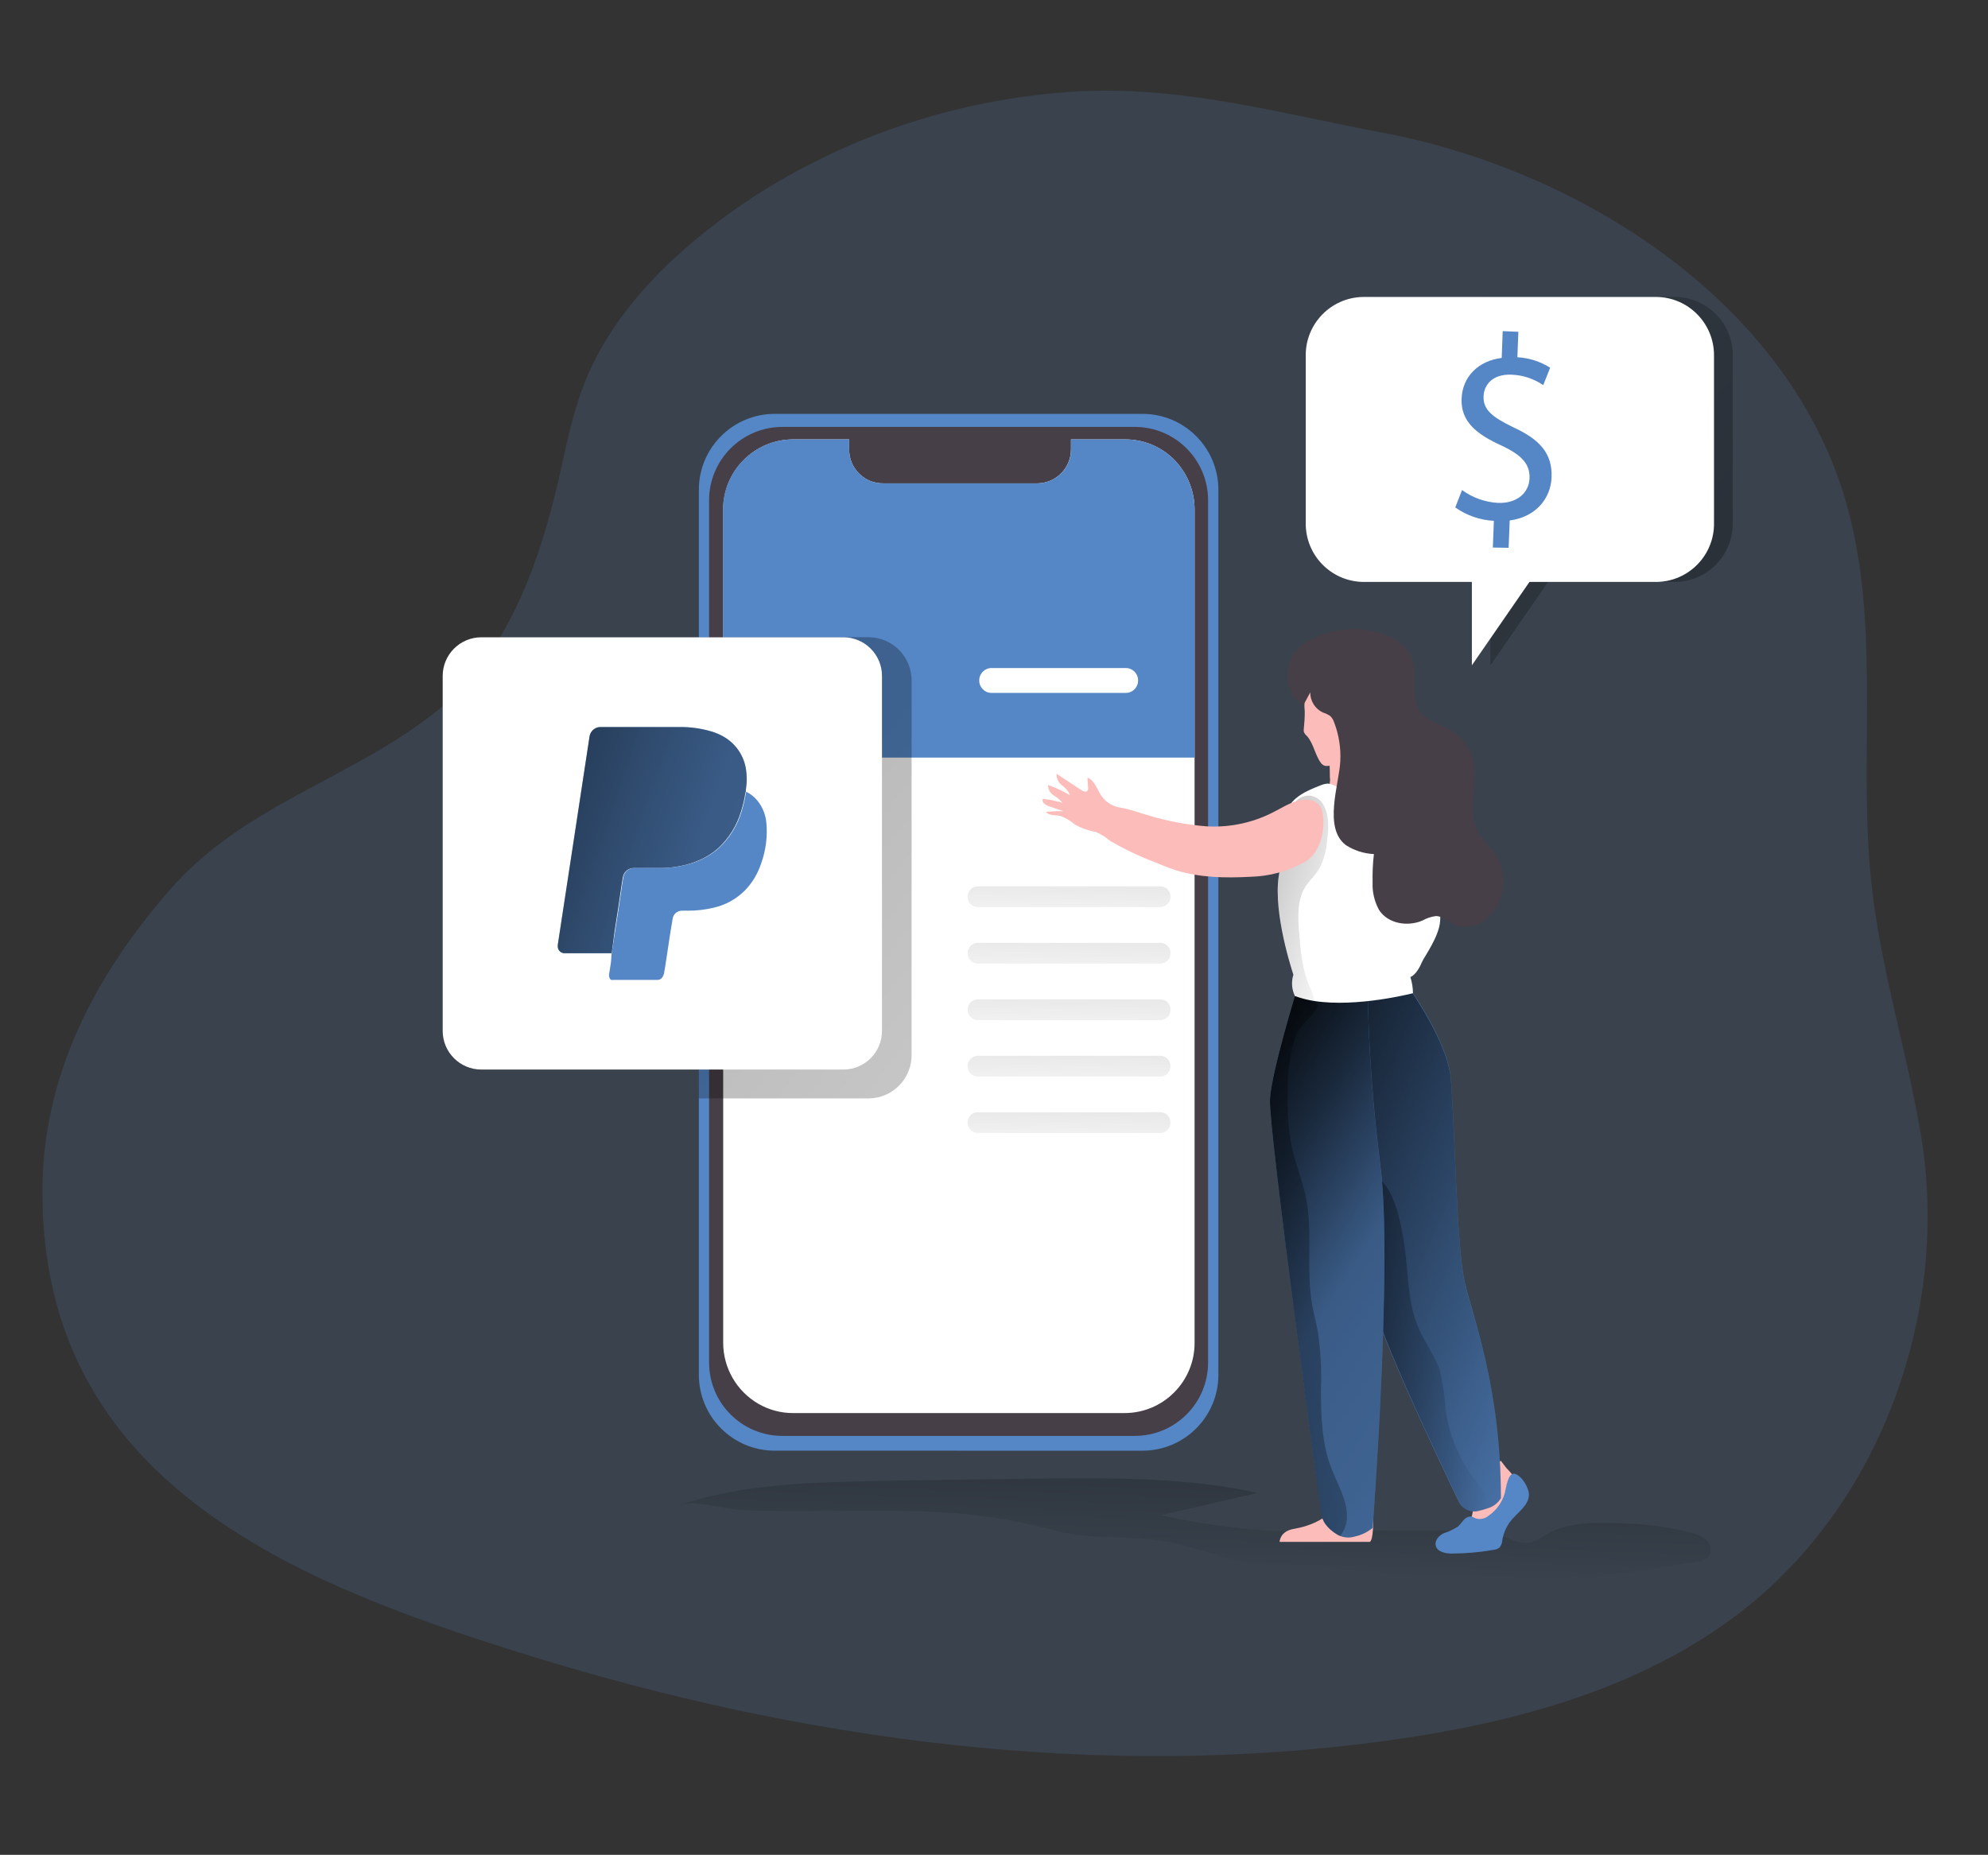 <?xml version="1.0" encoding="utf-8"?>
<!-- Generator: Adobe Illustrator 16.0.0, SVG Export Plug-In . SVG Version: 6.00 Build 0)  -->
<!DOCTYPE svg PUBLIC "-//W3C//DTD SVG 1.1//EN" "http://www.w3.org/Graphics/SVG/1.1/DTD/svg11.dtd">
<svg version="1.1" id="Layer_1" xmlns="http://www.w3.org/2000/svg" xmlns:xlink="http://www.w3.org/1999/xlink" x="0px" y="0px"
	 width="214.333px" height="200px" viewBox="0 0 214.333 200" enable-background="new 0 0 214.333 200" xml:space="preserve">
<rect x="0" y="0" width="214.333" height="200" fill="#333333" stroke="none"/>
<path opacity="0.18" fill="#5586C5" enable-background="new    " d="M117.038,9.817c-0.563,0-1.186,0.059-1.784,0.1
	c-11.914,0.828-23.439,4.607-33.534,10.992c-2.001,1.279-3.938,2.665-5.787,4.155c-5.429,4.354-10.3,9.677-12.876,16.139
	c-1.344,3.387-2.03,6.949-2.823,10.476c-2.166,9.355-5.64,19.015-13.152,24.995c-9.36,7.459-20.74,10.018-28.88,19.391
	c-8.041,9.271-13.651,19.977-13.633,32.501c0,31.186,26.932,42.02,52.138,49.837c29.813,9.285,61.528,13.539,92.626,9.313
	c13.175-1.795,26.521-5.252,37.237-13.069c16.092-11.69,23.827-33.142,20.488-52.549c-1.691-9.848-4.672-18.744-5.482-28.862
	c-1.05-13.192,1.168-26.715-2.699-39.602c-6.433-21.38-28.774-35.354-49.772-39.321C138.394,12.299,128.083,9.389,117.038,9.817z"/>
<linearGradient id="SVGID_1_" gradientUnits="userSpaceOnUse" x1="430.567" y1="-130.212" x2="318.489" y2="-57.635" gradientTransform="matrix(1 0 0 -1 -206 -44)">
	<stop  offset="0.01" style="stop-color:#000000"/>
	<stop  offset="0.08" style="stop-color:#000000;stop-opacity:0.69"/>
	<stop  offset="0.21" style="stop-color:#000000;stop-opacity:0.32"/>
	<stop  offset="1" style="stop-color:#000000;stop-opacity:0"/>
</linearGradient>
<path fill="url(#SVGID_1_)" d="M186.805,38.392v17.982c0.059,3.463-2.705,6.321-6.174,6.374h-13.732l-6.209,8.99v-8.99h-11.679
	c-3.463-0.059-6.228-2.911-6.18-6.374V38.392c-0.054-3.462,2.711-6.315,6.18-6.373h31.597c3.463,0.035,6.244,2.875,6.209,6.338
	c0,0.006,0,0.006,0,0.012L186.805,38.392z"/>
<linearGradient id="SVGID_2_" gradientUnits="userSpaceOnUse" x1="336.449" y1="-158.415" x2="334.462" y2="-223.681" gradientTransform="matrix(1 0 0 -1 -206 -44)">
	<stop  offset="0.01" style="stop-color:#000000"/>
	<stop  offset="0.84" style="stop-color:#000000;stop-opacity:0"/>
</linearGradient>
<path fill="url(#SVGID_2_)" d="M183.348,165.641c0.246,0.118,0.47,0.276,0.658,0.476c0.463,0.451,0.558,1.167,0.217,1.719
	c-0.353,0.353-0.821,0.553-1.32,0.563l-17.488,2.718c-3.059,0.475-6.14,0.95-9.227,0.799c-1.461-0.076-2.911-0.289-4.325-0.641
	c-2.635-0.65-5.146-1.766-7.811-2.259c-2.666-0.493-5.317-0.171-7.977-0.341c-3.181-0.199-6.209-1.502-9.302-2.26
	c-4.313-1.015-8.851-0.229-13.017-1.385c-4.367-1.174-8.851-1.855-13.37-2.025c-4.583-0.211-9.167-0.076-13.75-0.069
	c-2.295,0-4.595,0-6.89-0.129c-1.649-0.077-4.83-1.063-6.338-0.564c6.679-2.212,13.81-2.405,20.817-2.547
	c6.174-0.116,12.342-0.205,18.51-0.271c7.646-0.069,15.359-0.094,22.835,1.545l-10.364,2.4c5.348,1.231,10.816,1.83,16.303,1.789
	l6.949-0.117c2.576-0.041,5.159,0,7.735,0c1.092,0,2.289-0.188,3.387-0.105s2.282,0.656,3.387,1.063
	c0.615,0.293,1.297,0.416,1.972,0.357c0.61-0.188,1.179-0.475,1.69-0.852c2.164-1.291,4.799-1.344,7.299-1.272
	c2.854,0,5.699,0.353,8.464,1.044C182.727,165.37,183.043,165.493,183.348,165.641z"/>
<path fill="#5586C5" d="M83.527,44.625h39.648c4.52,0,8.183,3.662,8.183,8.181v95.432c0,4.52-3.663,8.182-8.183,8.182H83.527
	c-4.519,0-8.181-3.662-8.181-8.182V52.806C75.346,48.287,79.008,44.625,83.527,44.625z"/>
<path fill="#473F47" d="M84.36,46.032h37.977c4.366,0,7.91,3.539,7.91,7.912v92.973c0,4.366-3.539,7.91-7.91,7.91H84.36
	c-4.366,0-7.911-3.539-7.911-7.91V53.944C76.449,49.571,79.994,46.032,84.36,46.032z"/>
<path fill="#FFFFFF" d="M128.792,54.977v89.786c0.023,4.173-3.339,7.576-7.512,7.601H85.487c-1.315,0-2.6-0.347-3.732-1.004
	c-2.348-1.367-3.792-3.879-3.786-6.597V54.977c-0.018-4.172,3.345-7.576,7.524-7.6h6.057v1.133c0.017,1.467,0.904,2.782,2.259,3.345
	c0.44,0.176,0.91,0.264,1.385,0.264h16.632c2.014-0.011,3.645-1.649,3.639-3.668v-1.074h5.857c1.938,0,3.803,0.757,5.193,2.113
	C127.977,50.934,128.804,52.917,128.792,54.977z"/>
<path fill="#5586C5" d="M128.792,54.977v26.709H77.946V54.977c-0.018-4.178,3.351-7.582,7.53-7.6c0.006,0,0.006,0,0.012,0h6.068
	v1.133c0.017,1.467,0.903,2.782,2.259,3.345c0.44,0.176,0.91,0.264,1.385,0.264h16.632c2.014-0.011,3.646-1.649,3.639-3.668v-1.074
	h5.857c1.938,0,3.803,0.757,5.194,2.113C127.983,50.934,128.804,52.917,128.792,54.977z"/>
<linearGradient id="SVGID_3_" gradientUnits="userSpaceOnUse" x1="222.173" y1="-83.959" x2="420.407" y2="-237.76" gradientTransform="matrix(1 0 0 -1 -206 -44)">
	<stop  offset="0.01" style="stop-color:#000000"/>
	<stop  offset="0.08" style="stop-color:#000000;stop-opacity:0.69"/>
	<stop  offset="0.21" style="stop-color:#000000;stop-opacity:0.32"/>
	<stop  offset="1" style="stop-color:#000000;stop-opacity:0"/>
</linearGradient>
<path fill="url(#SVGID_3_)" d="M75.328,118.436h18.37c2.57-0.041,4.624-2.159,4.583-4.736V73.44c0.041-2.571-2.007-4.69-4.577-4.731
	H75.334v49.726H75.328z"/>
<path fill="#FFFFFF" d="M51.895,68.715h39.027c2.3,0,4.167,1.866,4.167,4.167v38.276c0,2.301-1.867,4.167-4.167,4.167H51.895
	c-2.301,0-4.167-1.866-4.167-4.167V72.882C47.728,70.587,49.594,68.715,51.895,68.715z"/>
<path fill="#5586C5" d="M65.95,102.783h-5.077c-0.399,0.006-0.733-0.316-0.739-0.716c-0.006-0.058-0.006-0.117,0-0.176l1.015-6.649
	c0.317-2.095,0.64-4.184,0.957-6.273c0.247-1.649,0.499-3.293,0.751-4.941c0.229-1.509,0.458-3.011,0.687-4.513
	c0.041-0.511,0.393-0.945,0.892-1.086c0.105-0.024,0.211-0.035,0.323-0.035h8.557c1.145-0.012,2.289,0.152,3.386,0.475
	c0.435,0.13,0.851,0.306,1.244,0.522c1.35,0.74,2.271,2.072,2.488,3.592c0.1,0.669,0.1,1.355,0,2.025
	c-0.023,0.123-0.035,0.246-0.029,0.369c-0.023,0.029-0.041,0.07-0.041,0.105c-0.105,0.675-0.264,1.338-0.464,1.99
	c-0.446,1.508-1.285,2.869-2.429,3.949c-0.617,0.552-1.315,0.998-2.072,1.326c-0.698,0.305-1.432,0.528-2.183,0.657
	c-0.587,0.112-1.18,0.177-1.772,0.188h-3.087c-0.604-0.019-1.133,0.422-1.215,1.027c-0.088,0.51-0.165,1.021-0.235,1.536
	c-0.1,0.658-0.194,1.315-0.293,1.972c-0.1,0.658-0.229,1.485-0.352,2.261L65.95,102.783z"/>
<linearGradient id="SVGID_4_" gradientUnits="userSpaceOnUse" x1="228.569" y1="-119.167" x2="437.647" y2="-190.089" gradientTransform="matrix(1 0 0 -1 -206 -44)">
	<stop  offset="0.01" style="stop-color:#000000"/>
	<stop  offset="0.13" style="stop-color:#000000;stop-opacity:0.69"/>
	<stop  offset="0.25" style="stop-color:#000000;stop-opacity:0.32"/>
	<stop  offset="1" style="stop-color:#000000;stop-opacity:0"/>
</linearGradient>
<path fill="url(#SVGID_4_)" d="M65.95,102.783h-5.077c-0.399,0.006-0.733-0.316-0.739-0.716c-0.006-0.058-0.006-0.117,0-0.176
	l1.015-6.649c0.317-2.095,0.64-4.184,0.957-6.273c0.247-1.649,0.499-3.293,0.751-4.941c0.229-1.509,0.458-3.011,0.687-4.513
	c0.041-0.511,0.393-0.945,0.892-1.086c0.105-0.024,0.211-0.035,0.323-0.035h8.557c1.145-0.012,2.289,0.152,3.386,0.475
	c0.435,0.13,0.851,0.306,1.244,0.522c1.35,0.74,2.271,2.072,2.488,3.592c0.1,0.669,0.1,1.355,0,2.025
	c-0.023,0.123-0.035,0.246-0.029,0.369c-0.023,0.029-0.041,0.07-0.041,0.105c-0.105,0.675-0.264,1.338-0.464,1.99
	c-0.446,1.508-1.285,2.869-2.429,3.949c-0.617,0.552-1.315,0.998-2.072,1.326c-0.698,0.305-1.432,0.528-2.183,0.657
	c-0.587,0.112-1.18,0.177-1.772,0.188h-3.087c-0.604-0.019-1.133,0.422-1.215,1.027c-0.088,0.51-0.165,1.021-0.235,1.536
	c-0.1,0.658-0.194,1.315-0.293,1.972c-0.1,0.658-0.229,1.485-0.352,2.261L65.95,102.783z"/>
<path fill="#5586C5" d="M65.95,102.783l0.37-2.394c0.117-0.745,0.235-1.485,0.352-2.261c0.1-0.656,0.194-1.319,0.293-1.971
	c0.07-0.511,0.147-1.027,0.235-1.537c0.082-0.605,0.604-1.046,1.215-1.027h3.087c0.593-0.012,1.186-0.076,1.772-0.188
	c0.751-0.135,1.485-0.353,2.183-0.657c0.757-0.328,1.456-0.774,2.072-1.326c1.144-1.08,1.983-2.441,2.43-3.949
	c0.199-0.652,0.358-1.321,0.463-1.99c0-0.041,0.018-0.076,0.041-0.105c0.552,0.271,1.021,0.681,1.374,1.186
	c0.446,0.634,0.716,1.368,0.786,2.136c0.141,1.491-0.053,2.999-0.563,4.408c-0.358,1.086-0.951,2.083-1.749,2.905
	c-0.916,0.914-2.06,1.555-3.316,1.848c-0.951,0.229-1.925,0.348-2.905,0.335h-0.563c-0.505-0.006-0.933,0.358-1.004,0.856
	c-0.117,0.658-0.217,1.32-0.323,1.979c-0.164,1.057-0.323,2.118-0.481,3.169l-0.118,0.692c-0.029,0.17-0.094,0.335-0.188,0.48
	c-0.118,0.182-0.317,0.295-0.534,0.288h-4.742c-0.118,0-0.247,0.048-0.341-0.082c-0.105-0.141-0.152-0.311-0.135-0.487
	c0.064-0.41,0.129-0.821,0.194-1.238C65.915,103.447,65.897,103.135,65.95,102.783z"/>
<path fill="#FCBDBA" d="M162.415,158.298c0,0,1.725,1.627,1.391,2.783c-0.34,1.155-1.889,1.924-2.106,3.334
	c-0.217,1.407-1.05,2.176-1.808,2.176h-3.609c0,0-0.563-0.991,0.792-1.291c1.356-0.299,1.849-1.959,1.767-3.498
	c-0.035-1.196,0.013-2.394,0.129-3.586l2.858-0.687L162.415,158.298z"/>
<path fill="#FCBDBA" d="M147.814,158.985c0,0,0.622,6.885-0.135,7.271h-9.719c0,0,0-1.156,1.555-1.408
	c1.555-0.254,4.296-1.197,4.754-3.293S147.814,158.985,147.814,158.985z"/>
<path fill="#FCBDBA" d="M154.714,113.6c-1.988-4.619-3.209-5.939-2.98-7.383c0.176-1.068-0.527-19.883-0.527-19.883
	c-0.236-0.076-0.711-0.147-0.97-0.205c-0.827-0.194-1.496-0.793-1.778-1.598c-0.428-1.373-0.634-2.811-0.604-4.249l-0.253,0.054
	l-4.296,0.879c0,0,0.094,1.392,0.094,2.707v0.035c0.023,1.127-0.704,2.135-1.784,2.465l-1.015,0.299
	c-0.986,3.058-1.614,6.227-1.879,9.431c-0.299,4.772,2.871,6.849,0,16.397C135.753,122.285,155.824,116.141,154.714,113.6z"/>
<path fill="#5586C5" d="M151.74,106.211c0,0,4.26,5.91,4.659,9.895c0.399,3.991,0.623,18.011,1.468,21.902
	c0.845,3.891,3.949,11.38,3.949,23.511c-0.293,0.504-0.763,0.886-1.32,1.068c-0.382,0.135-0.769,0.246-1.161,0.334
	c-0.834,0.193-1.685-0.224-2.049-0.998c-2.101-4.373-8.803-18.475-9.144-21.397c-0.24-2.072-2.359-15.799-6.973-23.82
	c-1.127-1.932,0.682-9.591,0.682-9.591L151.74,106.211z"/>
<linearGradient id="SVGID_5_" gradientUnits="userSpaceOnUse" x1="329.459" y1="-165.006" x2="396.726" y2="-193.917" gradientTransform="matrix(1 0 0 -1 -206 -44)">
	<stop  offset="0.01" style="stop-color:#000000"/>
	<stop  offset="0.84" style="stop-color:#000000;stop-opacity:0"/>
</linearGradient>
<path fill="url(#SVGID_5_)" d="M161.822,161.56c-0.287,0.492-0.745,0.867-1.285,1.05h-0.006c-0.381,0.136-0.774,0.247-1.168,0.335
	c-0.833,0.193-1.685-0.223-2.042-0.998c-2.106-4.372-8.803-18.475-9.144-21.403c-0.616-4.332-1.521-8.621-2.705-12.834
	c-1.074-3.834-2.483-7.824-4.291-10.951c-1.127-1.938,0.682-9.59,0.682-9.59l9.877-0.898c0,0,4.26,5.904,4.66,9.895
	c0.398,3.996,0.622,18.018,1.467,21.902S161.822,149.388,161.822,161.56z"/>
<linearGradient id="SVGID_6_" gradientUnits="userSpaceOnUse" x1="351.455" y1="-188.802" x2="366.531" y2="-188.802" gradientTransform="matrix(1 0 0 -1 -206 -44)">
	<stop  offset="0.01" style="stop-color:#000000"/>
	<stop  offset="0.13" style="stop-color:#000000;stop-opacity:0.69"/>
	<stop  offset="0.25" style="stop-color:#000000;stop-opacity:0.32"/>
	<stop  offset="1" style="stop-color:#000000;stop-opacity:0"/>
</linearGradient>
<path fill="url(#SVGID_6_)" d="M160.531,162.581c-0.381,0.135-0.774,0.245-1.168,0.334c-0.833,0.193-1.685-0.224-2.042-0.998
	c-2.106-4.373-8.803-18.475-9.144-21.403c-0.61-4.344-1.508-8.639-2.688-12.858c0.593-0.985,1.878-1.309,2.864-0.716h0.035
	c1.949,1.063,2.623,4.906,2.964,6.891c0.522,3.156,0.323,6.508,1.608,9.431c0.687,1.566,1.789,2.951,2.301,4.595
	c0.305,1.356,0.504,2.729,0.586,4.114c0.382,2.787,1.496,5.423,3.229,7.641C159.78,160.491,160.625,161.454,160.531,162.581z"/>
<path fill="#FCBDBA" d="M143.306,81.211c0,0,0.094,1.391,0.094,2.705c2.412-0.07,3.68-2.33,4.195-3.586L143.306,81.211z"/>
<path fill="#FCBDBA" d="M142.548,82.407c0.035,0.035,0.078,0.071,0.119,0.095c0.123,0.064,0.258,0.1,0.393,0.088
	c0.546-0.013,1.086-0.117,1.59-0.317c0.781-0.224,1.52-0.563,2.195-1.021c0.675-0.512,1.145-1.25,1.32-2.078
	c0.094-0.751,0.123-1.502,0.076-2.259c0-1.045,0.141-2.342-0.464-3.257c-0.563-0.828-1.573-1.033-2.476-1.086
	c-1.262-0.076-2.854-0.064-3.851,0.886c-0.288,0.282-0.505,0.628-0.634,1.01c-0.182,0.739-0.229,1.502-0.146,2.259
	c0,0.616-0.035,1.227-0.101,1.837c-0.017,0.112-0.017,0.229,0,0.34c0.065,0.171,0.171,0.317,0.312,0.429
	c0.746,0.811,0.875,2.049,1.537,2.935C142.455,82.325,142.501,82.366,142.548,82.407z"/>
<path fill="#473F47" d="M142.714,72.483c0,0,1.555,4.29,3.948,4.924c2.396,0.639,3.433-0.03,3.433-0.03
	c-1.19-1.079-1.971-2.541-2.217-4.131C147.878,73.247,143.886,70.44,142.714,72.483z"/>
<path fill="#FCBDBA" d="M143.741,80.189c-0.294,0.34-0.728,0.521-1.18,0.493c-0.376-0.03-0.71-0.259-0.874-0.599
	C142.367,79.924,143.083,79.961,143.741,80.189z"/>
<path fill="#FCBDBA" d="M140.783,105.729l-1.227-0.375c0,0-0.035-0.088-0.088-0.258
	C139.867,105.377,140.306,105.594,140.783,105.729z"/>
<path fill="#5586C5" d="M139.897,106.481c0,0-2.794,8.979-2.976,12.036c-0.183,3.058,5.34,43.446,5.563,44.838
	c0.217,1.392,1.813,2.171,1.813,2.171c0.552,0.282,1.19,0.329,1.783,0.141c0.704-0.146,1.362-0.47,1.913-0.933
	c0,0,2.173-28.775,0.828-39.08c-0.821-6.361-1.28-12.771-1.368-19.186L139.897,106.481z"/>
<linearGradient id="SVGID_7_" gradientUnits="userSpaceOnUse" x1="330.338" y1="-165.951" x2="418.111" y2="-223.284" gradientTransform="matrix(1 0 0 -1 -206 -44)">
	<stop  offset="0.01" style="stop-color:#000000"/>
	<stop  offset="0.13" style="stop-color:#000000;stop-opacity:0.69"/>
	<stop  offset="0.25" style="stop-color:#000000;stop-opacity:0.32"/>
	<stop  offset="1" style="stop-color:#000000;stop-opacity:0"/>
</linearGradient>
<path fill="url(#SVGID_7_)" d="M147.99,164.747c-0.559,0.457-1.215,0.773-1.92,0.926c-0.521,0.158-1.079,0.142-1.584-0.053
	c-0.07-0.022-0.135-0.053-0.2-0.088c0,0-1.596-0.845-1.807-2.171c-0.212-1.327-5.74-41.779-5.558-44.838
	c0.182-3.057,2.969-12.036,2.969-12.036h7.564c0.083,6.414,0.54,12.823,1.362,19.185C150.161,135.955,147.99,164.747,147.99,164.747
	z"/>
<path fill="#FFFFFF" d="M155.267,99.28c-0.088,1.69-1.731,3.908-1.967,4.466c-0.563,1.391-1.244,1.608-1.244,1.608
	c0.183,0.563,0.275,1.149,0.281,1.737c0,0-6.009,1.566-10.65,0.839c-0.705-0.105-1.403-0.281-2.072-0.528
	c-0.352-0.722-0.411-1.543-0.17-2.306c-0.439-1.351-2.365-7.612-1.443-11.315c0.217-0.898,0.48-1.783,0.774-2.671
	c0.258-0.774,0.387-1.543,0.646-2.317c0.17-0.353,0.223-0.746,0.158-1.127c-0.076-0.229-0.275-0.399-0.517-0.423
	c-0.123-0.012-0.246,0.048-0.323,0.147c0.594-1.463,2.184-2.148,3.627-2.706c0.26-0.111,0.54-0.183,0.822-0.194
	c0.393,0.053,0.763,0.2,1.086,0.43c0.322,0.188,0.65,0.357,0.986,0.516c0.933,0.436,1.93,0.74,2.951,0.892
	c0.522,0.083,1.057,0.118,1.584,0.095c0.336,0,1.027-0.234,1.321-0.095c0.622,0.306,1.203,2.261,1.502,2.87
	c0.886,1.809,1.772,3.621,2.647,5.43C155.355,96.176,155.355,97.73,155.267,99.28z"/>
<linearGradient id="SVGID_8_" gradientUnits="userSpaceOnUse" x1="332.426" y1="-136.859" x2="352.38" y2="-142.186" gradientTransform="matrix(1 0 0 -1 -206 -44)">
	<stop  offset="0.01" style="stop-color:#000000"/>
	<stop  offset="0.13" style="stop-color:#000000;stop-opacity:0.69"/>
	<stop  offset="0.25" style="stop-color:#000000;stop-opacity:0.32"/>
	<stop  offset="1" style="stop-color:#000000;stop-opacity:0"/>
</linearGradient>
<path fill="url(#SVGID_8_)" d="M143.083,90.629c-0.076,1.016-0.341,2.002-0.781,2.918c-0.129,0.229-0.275,0.445-0.439,0.656
	c-0.357,0.465-0.781,0.881-1.098,1.373c-0.945,1.444-0.834,3.34-0.692,5.077c0.152,1.931,0.334,3.897,1.085,5.64
	c0.27,0.504,0.452,1.051,0.534,1.621c-0.704-0.106-1.401-0.283-2.071-0.529c-0.352-0.721-0.41-1.543-0.17-2.307
	c-0.441-1.35-2.365-7.611-1.443-11.314c0.217-0.898,0.48-1.784,0.773-2.67c0.26-0.775,0.389-1.545,0.646-2.318
	c0.17-0.354,0.223-0.746,0.158-1.127c-0.076-0.229-0.275-0.398-0.517-0.423c0.159-0.271,0.347-0.522,0.563-0.745
	c0.416-0.493,1.051-0.745,1.69-0.682c0.405,0.065,0.78,0.265,1.062,0.563C143.347,87.483,143.277,89.168,143.083,90.629z"/>
<path fill="#FCBDBA" d="M143.6,80.307c0,0-0.095,0.428-1.128,0.363c0,0-0.873-0.053-0.844-0.522
	C142.279,79.948,142.989,80.008,143.6,80.307z"/>
<path fill="#FCBDBA" d="M130.061,89.098c-2.138-0.17-4.249-0.569-6.304-1.197c-0.963-0.275-1.931-0.641-2.899-0.811
	c-0.874-0.11-1.66-0.598-2.147-1.332c-0.451-0.687-0.705-1.631-1.468-1.906l0.065,1.05c0.023,0.118,0,0.247-0.065,0.353
	c-0.151,0.199-0.458,0.076-0.657-0.059l-2.67-1.761c-0.035,0.481,0.182,0.944,0.563,1.231c0.394,0.271,0.698,0.641,0.886,1.08
	c-0.745-0.445-1.537-0.814-2.359-1.097c-0.022,0.44,0.194,0.856,0.563,1.091c0.37,0.212,0.699,0.493,0.97,0.816
	c-0.688-0.205-1.386-0.346-2.102-0.416c-0.165,0.363,0.287,0.669,0.656,0.798l1.567,0.528c-0.628-0.012-1.256,0.012-1.884,0.07
	c0.346,0.463,1.039,0.322,1.591,0.451c0.563,0.223,1.085,0.534,1.537,0.934c0.704,0.381,1.468,0.651,2.261,0.793
	c0.539,0.228,1.037,0.539,1.479,0.927c1.502,0.88,3.074,1.637,4.699,2.259c0.8,0.335,1.598,0.663,2.418,0.928
	c2.584,0.809,5.342,0.856,8.041,0.711c2.072-0.048,4.097-0.6,5.904-1.615c1.584-0.892,2.189-3.315,1.924-5.076
	c-0.035-0.393-0.181-0.768-0.416-1.086c-0.246-0.258-0.563-0.428-0.916-0.486c-1.285-0.266-2.528,0.51-3.69,1.126
	C135.306,88.664,132.69,89.256,130.061,89.098z"/>
<path fill="#473F47" d="M140.495,76.081l0.769-1.426c-0.012,0.928,0.522,1.779,1.363,2.172c0.28,0.088,0.545,0.217,0.791,0.375
	c0.199,0.2,0.346,0.446,0.428,0.711c0.512,1.343,0.734,2.781,0.652,4.218c-0.141,2.49-1.843,7.16,0.61,8.998
	c0.903,0.58,1.942,0.914,3.017,0.961c-0.117,1.011-0.164,2.025-0.141,3.041c-0.047,1.045,0.199,2.084,0.704,2.998
	c0.974,1.485,3.081,1.814,4.677,1.127c0.439-0.252,0.934-0.416,1.438-0.48c0.787,0,1.404,0.657,2.125,0.957
	c1.098,0.387,2.318,0.17,3.217-0.564c2.042-1.689,2.547-4.623,1.179-6.901c-0.563-0.856-1.355-1.531-1.884-2.406
	c-1.478-2.44,0.13-5.528-0.687-8.192c-0.357-1.186-1.139-2.194-2.183-2.853c-1.191-0.739-2.741-1.021-3.521-2.206
	c-1.039-1.573-0.123-3.797-0.774-5.576c-0.487-1.32-1.755-2.159-3.04-2.635c-2.952-1.056-6.232-0.639-8.827,1.127
	C138.306,70.969,138.166,74.597,140.495,76.081z"/>
<path fill="#FFFFFF" d="M106.897,72.031h14.483c0.728,0,1.32,0.593,1.32,1.321v0.041c0,0.727-0.593,1.32-1.32,1.32h-14.483
	c-0.728,0-1.321-0.593-1.321-1.32v-0.041C105.576,72.625,106.169,72.031,106.897,72.031z"/>
<linearGradient id="SVGID_9_" gradientUnits="userSpaceOnUse" x1="334.975" y1="-181.06" x2="370.115" y2="-178.386" gradientTransform="matrix(1 0 0 -1 -206 -44)">
	<stop  offset="0.01" style="stop-color:#000000"/>
	<stop  offset="0.13" style="stop-color:#000000;stop-opacity:0.69"/>
	<stop  offset="0.25" style="stop-color:#000000;stop-opacity:0.32"/>
	<stop  offset="1" style="stop-color:#000000;stop-opacity:0"/>
</linearGradient>
<path fill="url(#SVGID_9_)" d="M145.214,163.755c-0.054,0.681-0.307,1.332-0.729,1.865c-0.07-0.022-0.135-0.053-0.2-0.088
	c0,0-1.596-0.845-1.807-2.171c-0.212-1.327-5.74-41.779-5.558-44.838c0.182-3.057,2.969-12.036,2.969-12.036l-0.275,0.921
	c0.223,0.088,1.127,0.346,1.62,0.452c2.306,0.499-0.869,2.024-1.526,3.772c-0.646,2.061-0.945,4.215-0.869,6.369
	c-0.069,1.849,0.06,3.696,0.399,5.517c0.394,1.848,1.127,3.608,1.538,5.463c0.805,3.827,0,7.853,0.691,11.709
	c0.183,1.016,0.459,2.001,0.641,3.016c0.281,2.025,0.387,4.079,0.311,6.121c0,2.883,0.088,5.834,1.127,8.51
	C144.228,160.115,145.332,161.841,145.214,163.755z"/>
<path fill="#5586C5" d="M162.221,161.046c-0.287,0.974-0.903,1.818-1.743,2.394c-0.375,0.317-0.886,0.423-1.361,0.288
	c-0.129-0.071-0.264-0.135-0.399-0.194c-0.328-0.053-0.662,0.07-0.881,0.329c-0.229,0.234-0.405,0.521-0.657,0.739
	c-0.463,0.305-0.967,0.546-1.502,0.71c-0.504,0.234-0.991,0.729-0.897,1.286c0.117,0.721,1.026,0.915,1.737,0.915
	c1.514-0.006,3.022-0.141,4.513-0.399c0.241-0.022,0.464-0.112,0.65-0.264c0.172-0.229,0.271-0.505,0.295-0.792
	c0.123-0.746,0.428-1.456,0.892-2.055c0.733-0.928,1.942-1.649,1.972-2.822c0-0.764-0.74-2.014-1.49-2.26
	C162.596,158.681,162.392,160.376,162.221,161.046z"/>
<linearGradient id="SVGID_10_" gradientUnits="userSpaceOnUse" x1="322.924" y1="-63.638" x2="320.791" y2="-162.395" gradientTransform="matrix(1 0 0 -1 -206 -44)">
	<stop  offset="0.01" style="stop-color:#000000"/>
	<stop  offset="0.84" style="stop-color:#000000;stop-opacity:0"/>
</linearGradient>
<path fill="url(#SVGID_10_)" d="M105.424,95.571h19.671c0.611,0,1.098,0.492,1.098,1.097v0.041c0,0.61-0.493,1.099-1.098,1.099
	h-19.671c-0.611,0-1.098-0.493-1.098-1.099v-0.041C104.326,96.063,104.819,95.571,105.424,95.571z"/>
<linearGradient id="SVGID_11_" gradientUnits="userSpaceOnUse" x1="322.925" y1="-69.696" x2="320.791" y2="-168.49" gradientTransform="matrix(1 0 0 -1 -206 -44)">
	<stop  offset="0.01" style="stop-color:#000000"/>
	<stop  offset="0.84" style="stop-color:#000000;stop-opacity:0"/>
</linearGradient>
<path fill="url(#SVGID_11_)" d="M105.424,101.662h19.671c0.611,0,1.098,0.493,1.098,1.098v0.041c0,0.611-0.493,1.098-1.098,1.098
	h-19.671c-0.611,0-1.098-0.493-1.098-1.098v-0.041C104.326,102.155,104.819,101.662,105.424,101.662z"/>
<linearGradient id="SVGID_12_" gradientUnits="userSpaceOnUse" x1="322.924" y1="-75.798" x2="320.791" y2="-174.578" gradientTransform="matrix(1 0 0 -1 -206 -44)">
	<stop  offset="0.01" style="stop-color:#000000"/>
	<stop  offset="0.84" style="stop-color:#000000;stop-opacity:0"/>
</linearGradient>
<path fill="url(#SVGID_12_)" d="M105.424,107.754h19.671c0.611,0,1.098,0.494,1.098,1.098v0.042c0,0.61-0.493,1.097-1.098,1.097
	h-19.671c-0.611,0-1.098-0.492-1.098-1.097v-0.042C104.326,108.248,104.819,107.754,105.424,107.754z"/>
<linearGradient id="SVGID_13_" gradientUnits="userSpaceOnUse" x1="322.925" y1="-81.863" x2="320.791" y2="-180.674" gradientTransform="matrix(1 0 0 -1 -206 -44)">
	<stop  offset="0.01" style="stop-color:#000000"/>
	<stop  offset="0.84" style="stop-color:#000000;stop-opacity:0"/>
</linearGradient>
<path fill="url(#SVGID_13_)" d="M105.424,113.84h19.671c0.611,0,1.098,0.494,1.098,1.098v0.042c0,0.61-0.493,1.097-1.098,1.097
	h-19.671c-0.611,0-1.098-0.492-1.098-1.097v-0.042C104.326,114.334,104.819,113.84,105.424,113.84z"/>
<linearGradient id="SVGID_14_" gradientUnits="userSpaceOnUse" x1="322.924" y1="-88.008" x2="320.791" y2="-186.747" gradientTransform="matrix(1 0 0 -1 -206 -44)">
	<stop  offset="0.01" style="stop-color:#000000"/>
	<stop  offset="0.84" style="stop-color:#000000;stop-opacity:0"/>
</linearGradient>
<path fill="url(#SVGID_14_)" d="M105.424,119.926h19.671c0.611,0,1.098,0.494,1.098,1.098v0.041c0,0.611-0.493,1.098-1.098,1.098
	h-19.671c-0.611,0-1.098-0.492-1.098-1.098v-0.041C104.326,120.42,104.819,119.926,105.424,119.926z"/>
<path fill="#FFFFFF" d="M184.793,38.392v17.982c0.058,3.463-2.707,6.321-6.175,6.374h-13.722l-6.209,8.99v-8.99h-11.702
	c-3.468-0.042-6.244-2.882-6.209-6.35V38.392c-0.053-3.468,2.717-6.32,6.186-6.373c0.006,0,0.018,0,0.023,0h31.597
	c3.463,0.035,6.245,2.875,6.211,6.344V38.392z"/>
<path fill="#5586C5" d="M160.948,59.039l0.111-2.882c-1.496-0.076-2.94-0.575-4.161-1.444l0.728-1.872
	c1.139,0.828,2.488,1.309,3.892,1.385c1.966,0.071,3.315-1.027,3.386-2.647c0.07-1.619-0.975-2.564-2.975-3.515
	c-2.764-1.244-4.449-2.623-4.35-5.076c0.088-2.354,1.778-4.073,4.325-4.396l0.106-2.888l1.689,0.071l-0.105,2.746
	c1.257,0.065,2.471,0.458,3.533,1.127l-0.746,1.878c-1.015-0.692-2.199-1.085-3.433-1.127c-2.118-0.082-2.964,1.192-2.999,2.319
	c-0.059,1.473,0.934,2.259,3.27,3.386c2.822,1.303,4.16,2.823,4.061,5.364c-0.082,2.259-1.689,4.284-4.513,4.648l-0.117,2.952
	L160.948,59.039z"/>
</svg>

